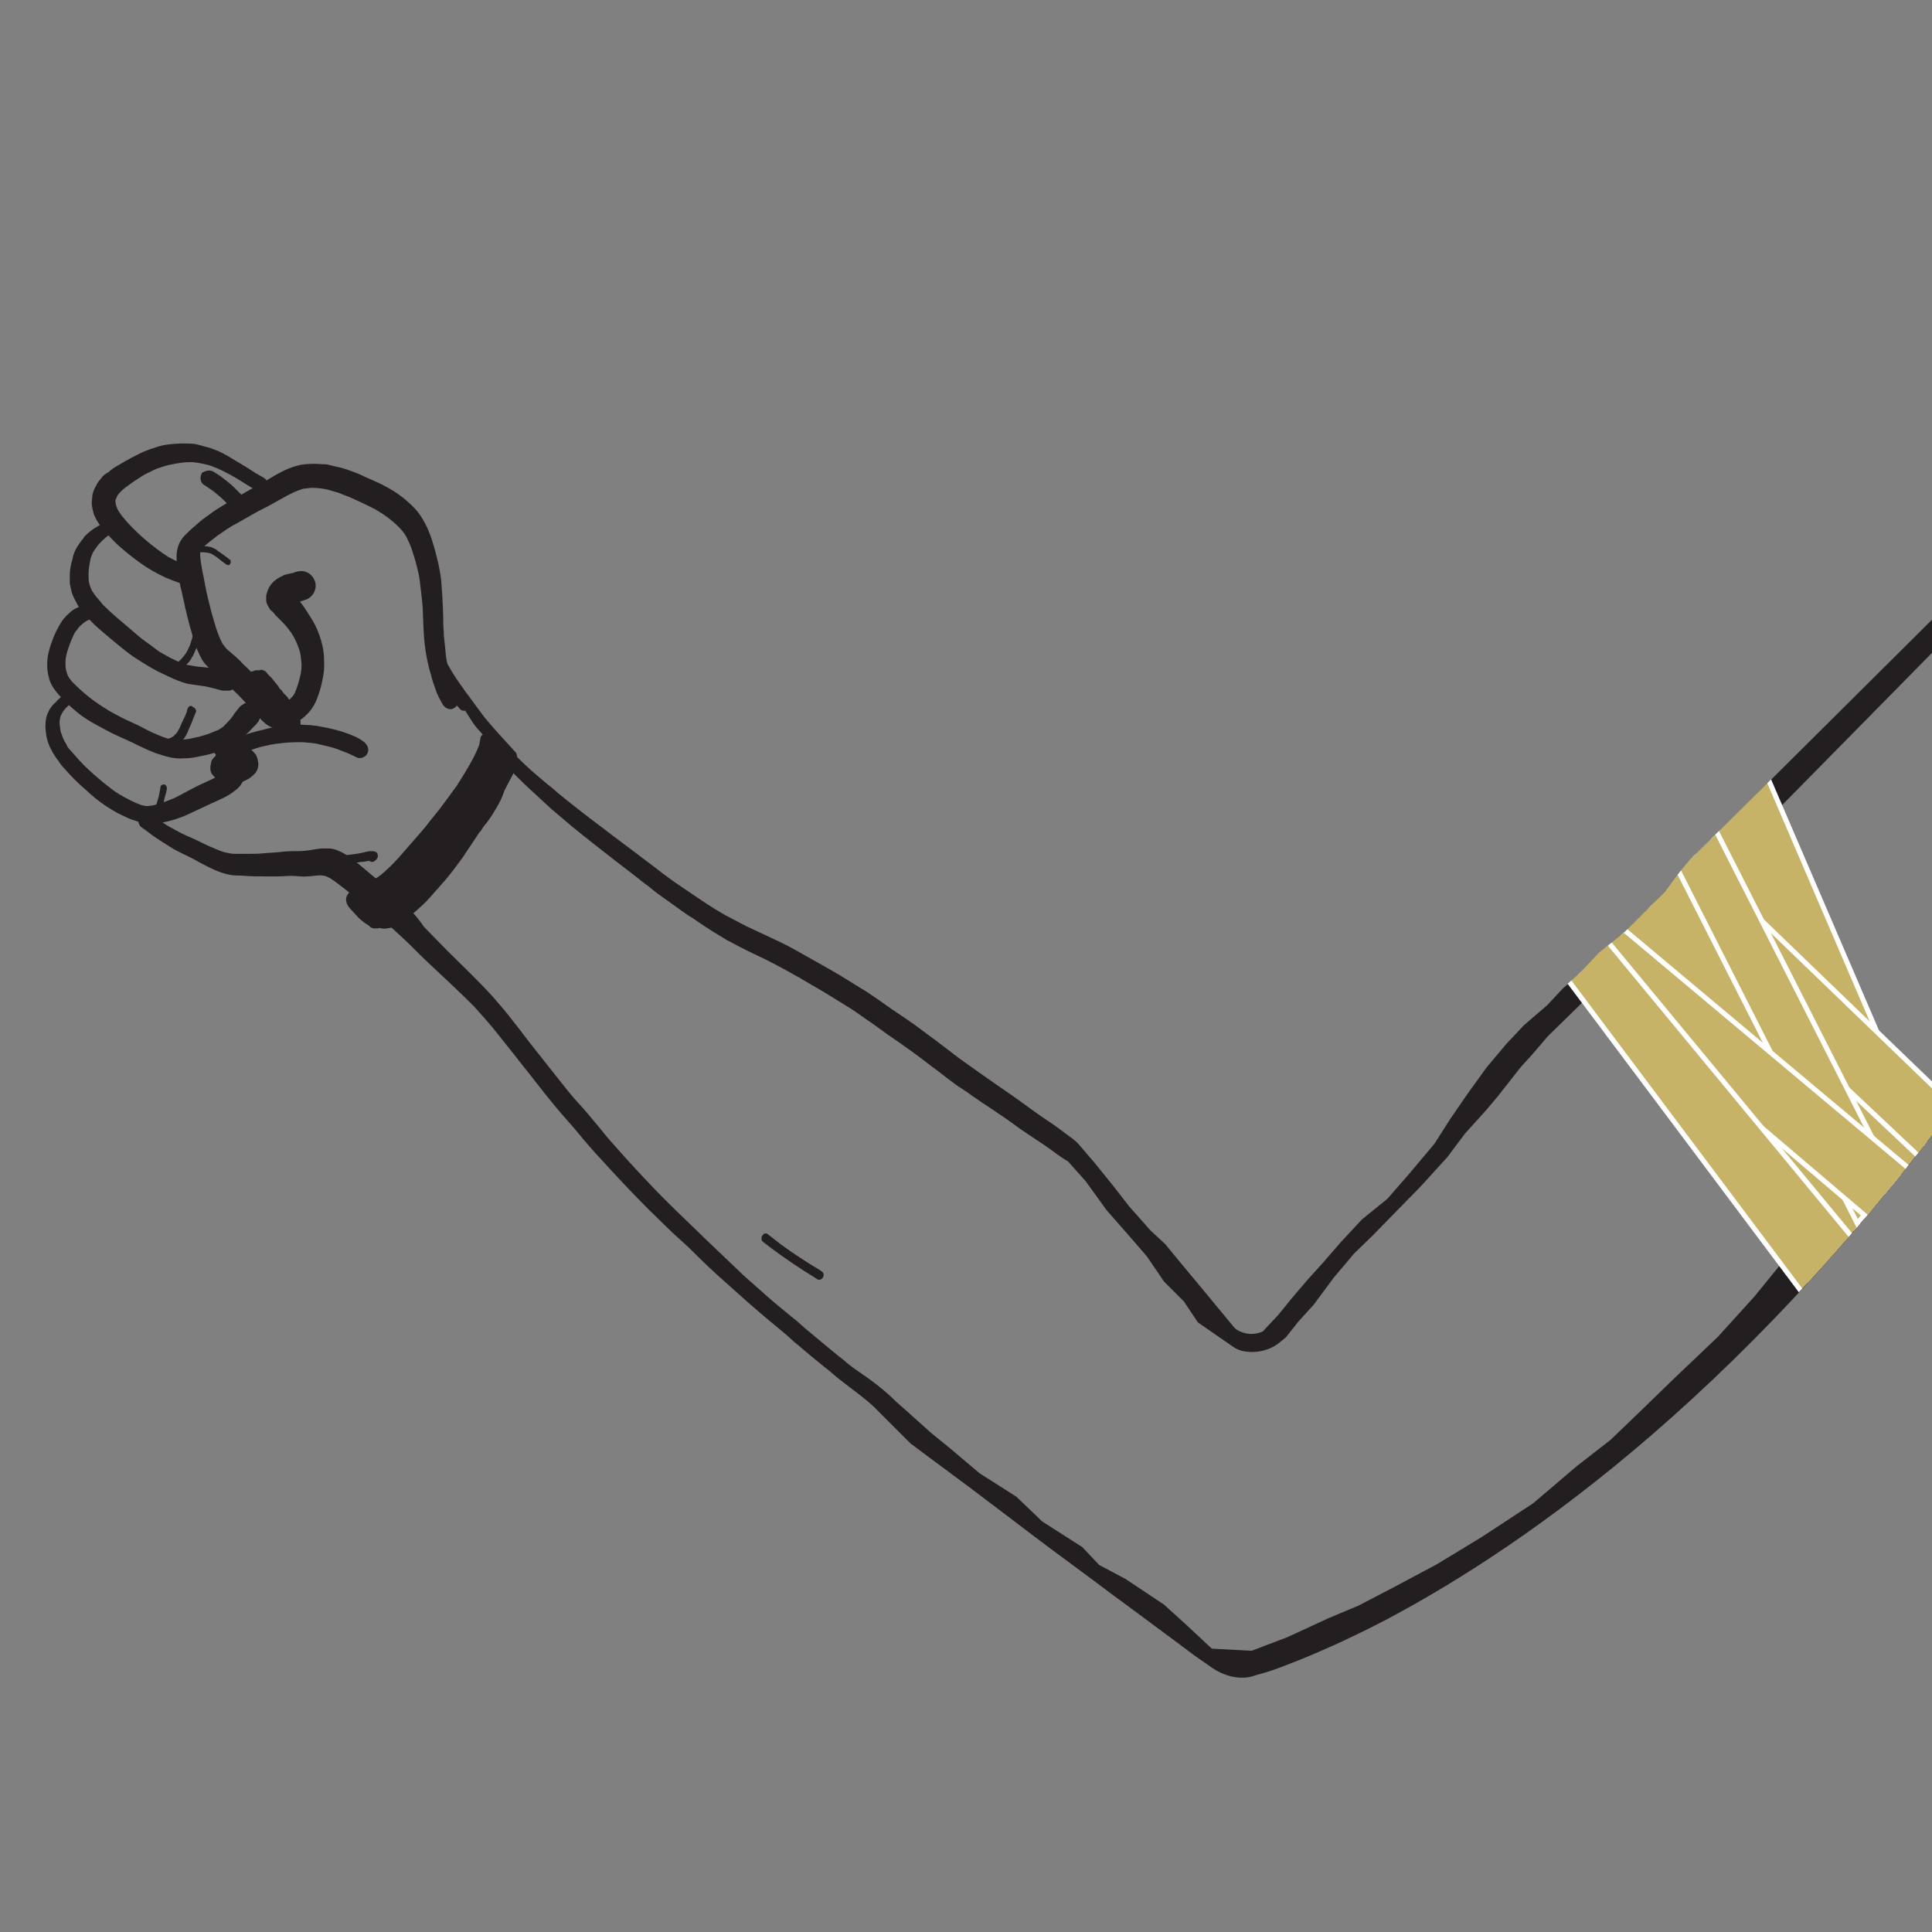 <?xml version="1.0" encoding="utf-8"?>
<!-- Generator: Adobe Illustrator 26.0.3, SVG Export Plug-In . SVG Version: 6.00 Build 0)  -->
<svg version="1.1" id="Layer_1" xmlns="http://www.w3.org/2000/svg" xmlns:xlink="http://www.w3.org/1999/xlink" x="0px" y="0px"
	 viewBox="0 0 360 360" style="enable-background:new 0 0 360 360;" xml:space="preserve">
<rect x="0" y="0" width="360" height="360" fill="#808080" stroke="none"/>
<style type="text/css">
	.st0{clip-path:url(#SVGID_00000088126947522489083740000006130606569912678575_);fill:#002838;}
	.st1{clip-path:url(#SVGID_00000149382186701987196960000016008788770873677449_);}
	.st2{fill:#231F20;}
	.st3{clip-path:url(#SVGID_00000052786200951284583420000003253834617420297614_);}
	.st4{clip-path:url(#SVGID_00000025428493604720512050000010028771762944791989_);}
	.st5{fill:#C7B368;stroke:#FFFFFF;stroke-width:0.932;stroke-miterlimit:10;}
</style>
<g id="Layer_3">
	<g>
		<g>
			<defs>
				<rect id="SVGID_1_" width="360" height="360"/>
			</defs>
			<clipPath id="SVGID_00000056392634690358625460000007235730761524354462_">
				<use xlink:href="#SVGID_1_"  style="overflow:visible;"/>
			</clipPath>
			<path style="clip-path:url(#SVGID_00000056392634690358625460000007235730761524354462_);fill:#002838;" d="M230.8,161.9"/>
		</g>
		<g>
			<defs>
				<rect id="SVGID_00000178915523619184814210000011965847423010984349_" width="360" height="360"/>
			</defs>
			<clipPath id="SVGID_00000078035330859114485150000000835648680175027644_">
				<use xlink:href="#SVGID_00000178915523619184814210000011965847423010984349_"  style="overflow:visible;"/>
			</clipPath>
			<g style="clip-path:url(#SVGID_00000078035330859114485150000000835648680175027644_);">
				<g>
					<g>
						<path class="st2" d="M34.8,99.4L34.8,99.4c-0.2,0.2-0.3,0.3-0.5,0.5c-0.5,0.6-0.9,1.2-1.1,1.9c-0.2,0.6-0.3,1.2-0.3,1.8
							c0,0.6,0,1.2,0.1,1.8c0.1,0.5,0.1,1,0.2,1.5c0.2,1,0.3,2.1,0.6,3.1c0.5,2.2,0.9,4.3,1.5,6.4c0.2,0.8,0.5,1.7,0.7,2.5
							c0.3,0.8,0.5,1.7,0.9,2.5c0.4,0.9,0.8,1.8,1.5,2.5c0.7,0.8,1.6,1.5,2.4,2.3c0.7,0.6,1.4,1.3,2.1,1.9c0.6,0.5,1.1,1,1.7,1.6
							c0.6,0.6,1.2,1.3,1.8,1.9c0.7,0.7,1.3,1.4,1.9,2.1c0.3,0.3,0.5,0.6,0.8,0.8c0.2,0.2,0.4,0.4,0.7,0.6c0.6,0.4,1.2,0.6,1.9,0.6
							c0.6,0,1.1,0,1.7-0.2c0.7-0.2,1.3-0.6,2-1c0.2-0.1,0.4-0.3,0.6-0.4c0.5-0.3,0.9-0.7,1.3-1.1c0.8-0.8,1.4-1.8,1.8-2.9
							c0.4-1,0.7-2,0.9-3s0.4-1.9,0.4-2.9c0-1.1,0-2.2-0.2-3.3c-0.4-2.1-1.2-4.2-2.4-6c-0.5-0.8-1-1.6-1.6-2.4
							c-0.1-0.1-0.2-0.2-0.3-0.4c0.4-0.1,0.8-0.3,1.2-0.4c0.7-0.3,1.2-0.8,1.5-1.5s0.3-1.4,0-2.1s-0.8-1.2-1.5-1.5s-1.4-0.2-2.1,0
							c-0.1,0-0.2,0.1-0.2,0.1c-0.4,0.1-0.8,0.2-1.3,0.3c-0.3,0.1-0.6,0.1-0.8,0.3c-1,0.4-1.8,1-2.4,1.9c-0.2,0.3-0.4,0.7-0.5,1.1
							c-0.1,0.3-0.2,0.5-0.2,0.8s0,0.5,0,0.8c0,0.5,0.4,1.2,0.7,1.6c0.1,0.2,0.2,0.3,0.4,0.4c0.2,0.2,0.4,0.4,0.6,0.7
							c0.4,0.4,0.8,0.8,1.3,1.3c0.8,0.8,1.5,1.7,2.1,2.7c0.5,0.9,0.9,1.9,1.2,2.9c0.2,0.8,0.2,1.6,0.3,2.4c0,1-0.2,2-0.5,3
							c-0.2,0.8-0.5,1.6-0.8,2.3c-0.2,0.4-0.5,0.7-0.8,1c-0.4,0.4-0.9,0.7-1.3,0.9c-0.1,0.1-0.3,0.1-0.5,0.2
							c-0.7-0.8-1.4-1.6-2.1-2.4c-0.8-0.9-1.5-1.8-2.3-2.6c-0.6-0.6-1.2-1.2-1.8-1.8c-0.4-0.4-0.9-0.8-1.3-1.3
							c-0.8-0.8-1.7-1.5-2.6-2.3c-0.2-0.3-0.5-0.6-0.7-0.9c-1-1.8-1.5-3.9-2.1-5.9c-0.4-1.7-0.9-3.4-1.2-5.2
							c-0.3-1.8-0.8-3.6-0.9-5.4c0-0.3,0-0.5,0.1-0.8c0-0.1,0.1-0.2,0.1-0.3c0.1-0.1,0.2-0.2,0.3-0.4c0.8-0.7,1.7-1.4,2.6-2.1
							c1-0.7,2-1.4,3-2c0.2-0.1,0.4-0.2,0.6-0.3c1.2-0.7,2.3-1.3,3.5-2c0.7-0.4,1.5-0.8,2.3-1.2c1-0.5,1.9-1.1,2.9-1.6
							c1.2-0.7,2.4-1.3,3.7-1.7c0.5-0.1,1-0.1,1.6-0.2c1,0,2,0.1,2.9,0.3c0.7,0.2,1.4,0.4,2.1,0.6c0.8,0.3,1.5,0.6,2.3,0.9
							c1.5,0.7,3.1,1.4,4.6,2.2c1.6,0.9,3.1,2,4.4,3.3c0.5,0.5,0.9,1,1.3,1.6c0.5,1,1,2,1.3,3.1c0.3,0.9,0.6,1.9,0.8,2.8
							c0.3,1.1,0.5,2.1,0.6,3.2c0.1,0.9,0.2,1.7,0.3,2.6c0.1,0.9,0.2,1.8,0.2,2.8c0.1,1.8,0.1,3.6,0.3,5.4c0.2,2,0.6,4.1,1.2,6
							c0.2,0.9,0.5,1.8,0.8,2.6c0.3,1,0.8,1.9,1.3,2.8c0.2,0.4,0.5,0.7,0.9,0.9s0.9,0.2,1.2,0c0.4-0.2,0.7-0.5,0.9-0.9
							c0.1-0.4,0.2-0.9,0-1.2c-0.4-0.6-0.7-1.3-1-2c-0.2-0.5-0.4-1.1-0.5-1.7c-0.4-1.7-0.8-3.3-0.9-5c-0.1-0.9-0.2-1.9-0.3-2.8
							c0-0.8-0.1-1.6-0.1-2.3c0-1.8-0.1-3.6-0.2-5.4c-0.1-0.9-0.1-1.7-0.2-2.6c-0.1-1-0.3-2-0.5-3c-0.5-2.1-1-4.1-1.8-6.1
							c-0.4-1-1-2.1-1.6-3s-1.4-1.7-2.2-2.4c-1.5-1.4-3.3-2.5-5.1-3.4c-0.9-0.4-1.9-0.9-2.9-1.3c-0.8-0.4-1.7-0.8-2.6-1.1
							c-1-0.4-2.1-0.7-3.1-0.9c-0.4-0.1-0.8-0.2-1.2-0.3c-0.4-0.1-0.8-0.1-1.2-0.1c-1-0.1-2.1-0.1-3.1,0c-1.1,0.1-2.1,0.4-3.1,0.8
							C52.1,88,50.5,89,48.9,90c-0.6,0.3-1.1,0.6-1.7,0.9c-1.7,0.9-3.3,2-5,2.9c-0.8,0.5-1.7,1-2.4,1.5s-1.5,1.1-2.2,1.6
							C36.2,98.1,35.5,98.7,34.8,99.4L34.8,99.4z M42.8,98.5L42.8,98.5L42.8,98.5C42.9,98.4,42.8,98.5,42.8,98.5L42.8,98.5z"/>
					</g>
					<g>
						<path class="st2" d="M44.2,137.5c0.8-0.3,1.6-0.6,2.4-0.9c0.4-0.1,0.7-0.2,1.1-0.3c0.5-0.1,1.1-0.3,1.6-0.4
							c0.8-0.2,1.5-0.4,2.3-0.5c0.9-0.1,1.7-0.2,2.6-0.3c1-0.1,2-0.1,3,0c0.4,0,0.8,0,1.2,0.1c0.5,0,0.9,0.1,1.4,0.2
							c1.7,0.3,3.4,0.7,5,1.3c1.1,0.4,2.3,0.9,3.2,1.7c0.5,0.5,0.8,1.2,0.5,1.9c-0.3,0.8-1.4,1.2-2.1,0.8c-0.8-0.4-1.6-0.8-2.5-1.1
							c-0.7-0.3-1.5-0.6-2.3-0.8s-1.7-0.4-2.5-0.6c-0.9-0.2-1.8-0.2-2.7-0.3c-1.4,0-2.7,0-4.1,0.2c-1.3,0.1-2.5,0.4-3.8,0.7
							c-1.1,0.3-2.1,0.7-3.1,1c-0.8,0.3-1.6-0.1-1.9-0.9c-0.2-0.5-0.1-1.1,0.3-1.5C43.8,137.7,44,137.5,44.2,137.5L44.2,137.5
							L44.2,137.5z"/>
					</g>
					<g>
						<path class="st2" d="M18.8,89.2L18.8,89.2C18.7,89.2,18.7,89.2,18.8,89.2c-0.4,0.4-0.7,0.9-0.9,1.3c-0.2,0.4-0.4,0.7-0.5,1.1
							c-0.1,0.3-0.2,0.6-0.2,0.9s-0.1,0.7-0.1,1c0,0.4,0,0.7,0.1,1.1c0.1,0.5,0.2,1,0.4,1.5c0.5,1.1,1.2,2.1,2,3
							c0.7,0.8,1.4,1.5,2.1,2.2c1.4,1.3,2.8,2.4,4.3,3.5c1.5,1.1,3.1,2,4.8,2.8c0.7,0.3,1.5,0.6,2.3,0.9c0.5,0.2,1,0.3,1.5,0.5
							c0.9,0.3,2-0.2,2.4-1.1c0.3-0.7,0.1-1.5-0.5-1.9c-0.3-0.3-0.7-0.4-1.1-0.4l0,0c-1.4-0.5-2.7-1.1-4-1.8c-2.8-1.8-5.4-4-7.7-6.5
							c-0.7-0.8-1.3-1.5-1.8-2.4c-0.1-0.3-0.2-0.6-0.3-0.8c0-0.2-0.1-0.5-0.1-0.7c0-0.1,0-0.3,0.1-0.4c0.1-0.2,0.2-0.5,0.3-0.7
							c0.3-0.4,0.6-0.7,0.9-1c0.7-0.6,1.5-1.1,2.3-1.7c0.8-0.5,1.6-1.1,2.5-1.5c0.7-0.3,1.3-0.7,2-0.9c0.7-0.2,1.4-0.5,2.1-0.6
							c1.3-0.3,2.7-0.5,4-0.5c1.1,0.1,2.2,0.3,3.3,0.6c1.8,0.6,3.5,1.5,5.2,2.5c0.5,0.3,1.1,0.7,1.6,1c0.7,0.4,1.4,0.9,2.2,1.3
							c0.3,0.2,0.7,0.1,1,0s0.6-0.4,0.8-0.7c0.1-0.3,0.2-0.7,0-1c-0.1-0.4-0.4-0.6-0.7-0.8c-0.5-0.3-0.9-0.5-1.4-0.8
							c-1.2-0.8-2.5-1.6-3.7-2.3c-1.2-0.7-2.4-1.5-3.7-2c-0.6-0.2-1.2-0.5-1.8-0.6c-0.8-0.2-1.6-0.5-2.4-0.6
							c-1.5-0.1-3.1-0.1-4.6,0.1c-0.9,0.1-1.8,0.3-2.6,0.6c-0.7,0.2-1.5,0.5-2.2,0.8c-1.5,0.7-3,1.5-4.5,2.4c-0.7,0.4-1.4,0.8-2,1.4
							C19.6,88.3,19.1,88.7,18.8,89.2L18.8,89.2z M35.7,86L35.7,86L35.7,86L35.7,86L35.7,86z"/>
					</g>
					<g>
						<path class="st2" d="M18,98.2c0.6-0.4,1.3-0.7,2-0.8c0.6-0.1,1.3-0.1,2-0.1c0.3,0,0.6,0,0.8,0.2c0.2,0.2,0.4,0.5,0.4,0.7
							c0.1,0.6-0.4,1.2-1,1.2c-0.5,0-1,0-1.5,0.1c-0.1,0.1-0.3,0.1-0.4,0.2c-0.4,0.3-0.8,0.6-1.1,0.9c-0.2,0.2-0.4,0.4-0.6,0.6
							c-0.4,0.4-0.7,0.9-1,1.3c-0.1,0.2-0.3,0.4-0.4,0.7c-0.1,0.3-0.2,0.5-0.3,0.8c-0.2,1-0.4,2-0.4,3c0,0.5,0,1.1,0.1,1.6
							s0.3,0.9,0.5,1.4c0.3,0.5,0.7,1.1,1.1,1.5c0.3,0.4,0.7,0.8,1,1.2c1.6,1.6,3.4,3.1,5.2,4.6c0.9,0.8,1.8,1.6,2.8,2.3
							c0.9,0.6,1.7,1.3,2.6,1.9c0.9,0.5,1.7,1,2.6,1.4c0.8,0.4,1.6,0.8,2.5,1c0.6,0.1,1.2,0.2,1.8,0.3c0.7,0.1,1.3,0.1,2,0.2
							s1.4,0.3,2.2,0.4c0.8,0.2,1.6,0.3,2.3,0.7c0.7,0.3,1.1,1.1,1,1.8c-0.1,0.5-0.3,0.9-0.7,1.1c-0.1,0.1-0.3,0.1-0.4,0.2
							c-0.3,0.1-0.6,0.1-0.9,0.1c-0.1,0-0.1,0-0.2,0l0,0c-0.3,0-0.6,0-0.9-0.1c-0.4-0.1-0.8-0.2-1.1-0.3c-0.8-0.2-1.6-0.4-2.4-0.5
							c-0.7-0.1-1.4-0.2-2.1-0.3c-0.8-0.1-1.6-0.4-2.4-0.7c-1.3-0.5-2.6-1.2-3.9-1.8c-1.5-0.8-2.9-1.7-4.3-2.6
							c-1.3-0.9-2.5-1.9-3.7-2.9s-2.4-2-3.6-3.1c-0.7-0.7-1.3-1.3-1.9-2c-0.5-0.6-1-1.2-1.3-1.8c-0.4-0.8-0.9-1.6-1.1-2.5
							c-0.1-0.5-0.2-0.9-0.3-1.4c0-0.2,0-0.4,0-0.5c0-0.2,0-0.4,0-0.7c0-0.1,0-0.2,0-0.3c0-1,0.2-2,0.5-3c0.1-0.6,0.3-1.2,0.6-1.8
							c0.3-0.6,0.7-1.1,1.1-1.7c0.2-0.2,0.4-0.4,0.5-0.7C16.3,99.4,17.1,98.7,18,98.2L18,98.2L18,98.2z"/>
					</g>
					<g>
						<path class="st2" d="M13.4,113.8L13.4,113.8c-0.3,0.3-0.7,0.6-1,0.9c-0.2,0.3-0.5,0.5-0.7,0.8c-0.8,1.2-1.5,2.5-2,4
							c-0.3,0.7-0.5,1.5-0.7,2.3s-0.2,1.6-0.2,2.3c0,0.7,0.1,1.4,0.3,2.1c0.2,1,0.7,1.8,1.3,2.6c1.2,1.5,2.7,2.9,4.2,4.1
							c1.5,1.2,3.2,2.1,4.9,3c0.8,0.4,1.6,0.9,2.4,1.2c0.8,0.4,1.6,0.7,2.4,1.1c1.5,0.7,3,1.5,4.6,2.1c0.9,0.3,1.8,0.6,2.7,0.8
							c0.9,0.2,1.8,0.3,2.7,0.2c0.9,0,1.7-0.1,2.6-0.3c1-0.2,2-0.4,3-0.7c0.9-0.3,1.9-0.5,2.7-1c0.5-0.3,1-0.5,1.5-0.9
							c0.3-0.2,0.6-0.5,0.9-0.7c0.7-0.7,1.5-1.4,2.1-2.1c0.2-0.2,0.5-0.5,0.7-0.7c0.2-0.3,0.5-0.6,0.6-1c0.2-0.5,0.2-1.1,0-1.6
							c-0.1-0.4-0.4-0.7-0.6-0.9c-0.4-0.4-1-0.5-1.6-0.5c-0.4,0-0.7,0.2-1,0.4c-0.4,0.2-0.7,0.6-1,1s-0.6,0.7-0.8,1.1
							c-0.5,0.7-1.1,1.3-1.7,1.9c-0.3,0.3-0.7,0.5-1,0.7c-0.7,0.3-1.3,0.5-2,0.8c-0.7,0.2-1.3,0.4-2,0.6c0.1,0,0.2,0,0.3-0.1
							c-0.6,0.1-1.2,0.3-1.9,0.4c-0.6,0.1-1.2,0.1-1.8,0.2c-0.7,0-1.4-0.1-2.1-0.3c-1-0.3-1.9-0.7-2.8-1.1c-1.1-0.5-2.1-1.1-3.2-1.6
							s-2.2-1-3.3-1.6c-1-0.5-2-1.1-2.9-1.7c-1.9-1.2-3.7-2.7-5.3-4.3c-0.4-0.4-0.7-0.8-1-1.3c-0.2-0.4-0.3-0.8-0.4-1.2
							c-0.1-0.5-0.1-1-0.1-1.4c0-0.8,0.2-1.5,0.4-2.2c0.4-1.3,0.9-2.5,1.5-3.6c-0.1,0.1-0.1,0.2-0.2,0.3c0.1-0.1,0.2-0.3,0.3-0.4
							c0,0,0,0,0,0.1c0.3-0.5,0.6-0.9,1-1.2c0.2-0.2,0.4-0.3,0.6-0.5c0.2-0.1,0.5-0.3,0.7-0.4h0.1h0.1h0.1c0,0,0,0-0.1,0
							c0.3-0.2,0.6-0.4,0.7-0.7c0.2-0.3,0.2-0.7,0-1.1c-0.1-0.4-0.4-0.7-0.8-0.8c-0.3-0.1-0.8-0.2-1.1,0
							C14.8,113,14.1,113.3,13.4,113.8L13.4,113.8z M14.3,117.1L14.3,117.1c0,0.1-0.1,0.2-0.1,0.2C14.2,117.3,14.3,117.2,14.3,117.1
							L14.3,117.1z"/>
					</g>
					<g>
						<path class="st2" d="M10.6,130.6c0.6-0.6,1.2-1.1,1.8-1.6c0.4-0.4,1.2-0.2,1.5,0.2c0.2,0.2,0.2,0.5,0.2,0.8s-0.2,0.5-0.4,0.7
							c-0.3,0.3-0.6,0.6-1,0.8c-0.5,0.5-0.9,0.9-1.2,1.5c-0.1,0.3-0.3,0.5-0.3,0.8c0,0.2-0.1,0.4-0.1,0.7c0,0.6,0.1,1.2,0.2,1.8
							c0.2,0.6,0.4,1.2,0.7,1.8c0.2,0.3,0.4,0.6,0.5,0.9c0.2,0.4,0.5,0.7,0.8,1c0.5,0.6,1,1.1,1.5,1.7c1.1,1.2,2.3,2.3,3.5,3.3
							c0.7,0.6,1.4,1.2,2.1,1.7c0.6,0.5,1.3,1,2,1.4c1.2,0.7,2.5,1.4,3.9,1.9c0.4,0.1,0.8,0.2,1.1,0.2c0.3,0,0.7-0.1,1-0.1
							c0.9-0.2,1.7-0.5,2.6-0.8c0.8-0.3,1.6-0.6,2.3-1c1.1-0.6,2.2-1.2,3.4-1.8c1-0.5,2-0.9,3-1.4c0.4-0.2,0.8-0.5,1.1-0.8
							c0.1-0.1,0.2-0.2,0.3-0.3v-0.1c0-0.1,0-0.3,0-0.4c-0.1-0.3-0.2-0.6-0.3-0.8c-0.2-0.6-0.2-1.1,0-1.7c0.2-0.5,0.7-1,1.3-1.2
							c0.5-0.2,1.1-0.2,1.7,0c0.2,0.1,0.3,0.2,0.5,0.3c0.3,0.3,0.5,0.6,0.7,0.9c0.3,0.5,0.4,1,0.5,1.6c0,0.2,0.1,0.4,0.1,0.5
							c0,0.4,0,0.7,0,1.1c-0.1,0.5-0.2,1-0.4,1.5c-0.2,0.3-0.4,0.7-0.6,0.9c-0.3,0.3-0.5,0.5-0.8,0.7c-1.3,1.1-2.9,1.7-4.4,2.4
							s-3,1.4-4.5,2.1c-1.5,0.7-3.2,1.2-4.8,1.5c-1,0.2-2,0.3-3,0.1c-0.9-0.1-1.7-0.4-2.6-0.7c-0.8-0.3-1.5-0.7-2.2-1
							c-0.8-0.4-1.6-0.9-2.4-1.4c-1.4-0.9-2.7-2-4-3.2c-1.4-1.2-2.7-2.5-3.9-3.9c-0.4-0.4-0.8-0.9-1.1-1.4c-0.2-0.3-0.5-0.6-0.7-1
							c-0.3-0.4-0.5-0.8-0.7-1.2c-0.6-1.1-0.9-2.3-1-3.6c-0.1-0.7,0-1.5,0.1-2.2c0.1-0.4,0.2-0.8,0.4-1.1c0.1-0.3,0.3-0.6,0.5-0.9
							c0.2-0.3,0.4-0.5,0.6-0.7C10.1,131.1,10.4,130.9,10.6,130.6L10.6,130.6L10.6,130.6z"/>
					</g>
					<g>
						<path class="st2" d="M70.3,163.9c-1.5-1.2-2.9-2.5-4.5-3.7c-0.9-0.7-1.8-1.3-2.8-1.7c-0.5-0.2-1.1-0.4-1.6-0.4s-1,0-1.6,0
							c-0.9,0.1-1.8,0.3-2.7,0.4c-0.9,0.1-1.7,0.1-2.6,0.1c-0.9,0-1.9,0.1-2.8,0.2c-0.9,0.1-1.7,0.1-2.6,0.2c-1,0.1-1.9,0.1-2.9,0.1
							c-0.8,0-1.7,0-2.5,0c-0.7,0-1.3-0.2-1.9-0.3c-1-0.3-2-0.8-3-1.2c-0.9-0.4-1.8-0.9-2.7-1.3c-0.9-0.4-1.9-0.8-2.8-1.3
							c-0.9-0.5-1.7-0.9-2.5-1.4c-0.9-0.6-1.8-1.2-2.6-1.9l0,0l0,0c-0.6-0.5-1.5-0.4-2.1,0.2c0,0,0,0,0,0.1
							c-0.5,0.6-0.4,1.6,0.2,2.1c0.9,0.6,1.7,1.3,2.6,1.9c0.9,0.6,1.8,1.2,2.8,1.8c0.9,0.6,1.8,1,2.8,1.5c0.8,0.4,1.7,0.8,2.5,1.3
							c1.9,1,3.7,2,5.8,2.4c0.9,0.2,1.9,0.1,2.9,0.2c1.1,0.1,2.2,0.1,3.4,0.1c0.9,0,1.8,0,2.7,0c0.8,0,1.7-0.1,2.5-0.1
							c1,0,1.9,0.2,2.9,0.1c0.9,0,1.7-0.2,2.6-0.2c0.2,0,0.5,0.1,0.7,0.1c0.4,0.1,0.7,0.3,1.1,0.5c0.8,0.5,1.5,1.1,2.2,1.6
							c0.8,0.6,1.6,1.3,2.4,1.9"/>
						<path class="st2" d="M74.8,167.9c-0.7-0.7-1.4-1.4-2.2-2.1"/>
					</g>
					<g>
						<path class="st2" d="M80.5,119.1c0.3-0.1,0.5,0.1,0.6,0.3c0.1,0.2,0.2,0.5,0.3,0.7c0.1,0.4,0.3,0.7,0.5,1s0.3,0.6,0.5,0.9
							c0.4,0.7,0.8,1.4,1.2,2.1c0.4,0.7,0.8,1.4,1.2,2c0.5,0.7,0.9,1.4,1.4,2c0.3,0.5,0.6,0.9,1,1.4s0.7,1,1.1,1.5
							c0.7,0.9,1.3,1.8,2,2.7c0.9,1.1,1.8,2.1,2.7,3.1c1,1.1,2,2.2,3,3.3c0.2,0.2,0.3,0.4,0.3,0.7s-0.1,0.5-0.3,0.7
							c-0.4,0.4-1.1,0.4-1.5,0c-0.7-0.7-1.3-1.4-2-2c-0.6-0.6-1.2-1.2-1.8-1.8c-0.6-0.7-1.2-1.3-1.8-2c-0.6-0.7-1.1-1.5-1.6-2.3
							c-0.9-1.4-1.8-2.8-2.6-4.2c-0.2-0.4-0.4-0.7-0.6-1.1c-0.2-0.4-0.4-0.7-0.6-1.1c-0.4-0.7-0.7-1.4-1-2.2c-0.3-0.7-0.6-1.4-1-2.2
							c-0.3-0.7-0.7-1.4-0.9-2.1v-0.1c-0.1-0.3-0.3-0.7-0.4-1c-0.1-0.2,0-0.3,0.1-0.4C80.3,119.2,80.4,119.1,80.5,119.1L80.5,119.1
							L80.5,119.1z"/>
					</g>
					<g>
						<path class="st2" d="M95.7,141.4c0.1-0.1,0.2-0.1,0.3,0c0.5,0.6,1,1.1,1.5,1.7c0.1,0.1,0.1,0.2,0,0.3s-0.2,0.1-0.3,0
							c-0.5-0.5-1-1.1-1.5-1.7C95.6,141.6,95.6,141.5,95.7,141.4C95.6,141.4,95.7,141.4,95.7,141.4L95.7,141.4L95.7,141.4z"/>
					</g>
					<g>
						<path class="st2" d="M81.3,123.6c0.5-0.3,1.1-0.1,1.4,0.4c0.3,0.6,0.6,1.1,0.9,1.6c0.1,0.1,0.1,0.2,0.2,0.3
							c0.1,0,0.1,0.1,0.1,0.1c1.1,1.4,2.2,2.9,3.3,4.3c0,0.1,0.1,0.1,0.1,0.2c0.1,0.1,0.2,0.2,0.2,0.4c0,0.1,0.1,0.1,0.1,0.2l0,0
							l0,0c0,0.1,0,0.2,0,0.3c0,0.4-0.2,0.7-0.6,0.9l0,0c-0.4,0.2-1,0.2-1.3-0.2c-0.5-0.5-0.8-1-1.2-1.5c-0.5-0.6-0.9-1.2-1.4-1.8
							c-0.9-1.2-1.7-2.5-2.4-3.9c-0.2-0.4-0.1-0.9,0.1-1.2C81.1,123.7,81.2,123.7,81.3,123.6L81.3,123.6L81.3,123.6z"/>
					</g>
					<g>
						<path class="st2" d="M47.6,124.9c0.2,0,0.3,0,0.5,0h0.1c0.1,0,0.3,0,0.4-0.1c0.3,0,0.5,0.1,0.7,0.2s0.4,0.3,0.5,0.5
							c0.2,0.2,0.3,0.4,0.5,0.5c0.4,0.4,0.7,0.8,1,1.2c0.3,0.3,0.6,0.7,0.8,1.1l0,0c0.3,0.2,0.5,0.5,0.7,0.8
							c0.1,0.1,0.2,0.3,0.4,0.4c0.3,0.3,0.6,0.7,0.8,1.1c0.1,0.1,0.2,0.3,0.3,0.4c0,0.1,0.1,0.1,0.1,0.2c0.2,0.2,0.2,0.5,0.2,0.8
							s-0.2,0.7-0.4,0.9s-0.4,0.3-0.6,0.3c-0.2,0.1-0.4,0.1-0.6,0c-0.2,0-0.4-0.1-0.6-0.3c-0.1,0.1-0.2,0.1-0.2,0.2
							c-0.3,0.2-0.7,0.2-1,0.1c-0.4-0.1-0.6-0.3-0.8-0.7c-0.6-0.9-1.2-1.8-1.7-2.7c-0.2-0.4-0.5-0.8-0.7-1.3c-0.2,0.1-0.5,0.1-0.7,0
							c-0.3-0.1-0.6-0.3-0.7-0.5c-0.2-0.4-0.4-0.9-0.4-1.4c0-0.3,0.1-0.6,0.3-0.8c0.1-0.1,0.1-0.1,0.2-0.2v-0.1
							c0-0.2,0.1-0.3,0.2-0.4C47.3,125.1,47.4,124.9,47.6,124.9L47.6,124.9L47.6,124.9z"/>
					</g>
					<g>
						<path class="st2" d="M40.4,140.7c0.2-0.1,0.4-0.2,0.6-0.3c0.3-0.1,0.6-0.3,1-0.4c0.3-0.1,0.7-0.1,1-0.2c0.2,0,0.3,0,0.5,0
							c0.1-0.1,0.2-0.2,0.4-0.3c0.3-0.2,0.6-0.2,0.9-0.2c0.5,0,1,0.2,1.3,0.6c0.3,0.4,0.5,0.8,0.5,1.3c0.1,0.2,0.2,0.6,0.2,0.8
							c0,0.5-0.1,1-0.4,1.4c-0.4,0.6-1,1.1-1.7,1.4c-0.9,0.4-1.8,0.7-2.8,0.7c-0.6,0-1-0.2-1.5-0.4c-0.2-0.1-0.4-0.3-0.6-0.5
							c-0.1-0.2-0.3-0.3-0.4-0.5c-0.1-0.3-0.2-0.5-0.2-0.9c0-0.3,0-0.6,0.1-0.8c0-0.3,0.1-0.6,0.2-0.8c0.1-0.1,0.2-0.2,0.2-0.3
							C40,141,40.2,140.8,40.4,140.7L40.4,140.7L40.4,140.7z"/>
					</g>
					<g>
						<path class="st2" d="M40.2,138.4c0.3-0.3,0.8-0.4,1.2-0.5c0.3,0,0.7,0,1,0.2l0,0c0.2,0,0.4,0.1,0.6,0.1c0.8,0.1,1.5,0.5,2,1
							c0.4-0.1,0.9-0.1,1.3,0.2c0.4,0.2,0.8,0.5,1.1,0.9c0.2,0.2,0.3,0.3,0.4,0.6c0.2,0.4,0.2,0.6,0.3,1.1c0.1,0.4,0,0.9-0.1,1.3
							c-0.1,0.1-0.1,0.3-0.2,0.4c-0.1,0.2-0.2,0.4-0.4,0.5c-0.1,0.2-0.3,0.3-0.4,0.4c-0.5,0.5-1.2,0.8-1.9,1.1
							c-0.4,0.1-0.7,0.3-1.1,0.4c-0.4,0.1-0.8,0.1-1.1,0s-0.5-0.2-0.7-0.3s-0.3-0.2-0.5-0.4s-0.4-0.6-0.5-0.9c-0.1-0.5,0-1,0.2-1.4
							c-0.2,0-0.4,0-0.6-0.2c-0.2-0.1-0.4-0.3-0.5-0.5c-0.1-0.3-0.2-0.4-0.2-0.7s0-0.6,0.1-0.9c0-0.1,0-0.1,0-0.2
							c-0.2-0.2-0.3-0.4-0.4-0.7C39.6,139.5,39.8,138.9,40.2,138.4C40.1,138.5,40.2,138.5,40.2,138.4L40.2,138.4L40.2,138.4z"/>
					</g>
					<g>
						<path class="st2" d="M46.6,126.6L46.6,126.6c-0.1,0.1-0.3,0.2-0.4,0.3c0,0.1-0.1,0.1-0.1,0.2c-0.1,0.2-0.1,0.3-0.2,0.5
							c0,0.1,0,0.1,0,0.2c0,0.8,0.7,1.2,1.3,1.6c0.1,0.1,0.3,0.1,0.4,0.1c0.6,0.5,1.1,1.1,1.7,1.6c0.4,0.4,0.8,0.8,1.2,1.2
							c0.2,0.2,0.4,0.4,0.7,0.6c-0.1,0.1-0.2,0.2-0.3,0.2c-0.3,0.3-0.4,0.6-0.4,1c0,0.2,0,0.3,0,0.5c0.1,0.3,0.2,0.6,0.4,0.9
							c0.1,0.2,0.3,0.4,0.5,0.6c0.1,0.1,0.3,0.3,0.5,0.4c0.2,0.1,0.3,0.2,0.5,0.3c0.3,0.2,0.6,0.3,1,0.4c0.6,0.1,1.1,0.1,1.6-0.3
							c0.3-0.2,0.5-0.4,0.7-0.7c0.1-0.1,0.2-0.3,0.2-0.5c0.1-0.2,0.1-0.4,0.1-0.7c0-0.1,0-0.2,0-0.3c0-0.3,0-0.7-0.2-1
							c-0.2-0.4-0.3-0.8-0.6-1.2c-0.2-0.3-0.5-0.7-0.7-1c-0.3-0.3-0.5-0.6-0.8-0.8c-0.2-0.2-0.3-0.4-0.5-0.6
							c0.1,0.1,0.1,0.2,0.2,0.2c-0.2-0.3-0.4-0.6-0.7-0.9l0,0c0,0,0,0-0.1-0.1c0-0.1-0.1-0.1-0.1-0.2l0.1,0.1
							c-0.3-0.4-0.6-0.8-1-1.2c-0.2-0.2-0.5-0.4-0.8-0.6c-0.6-0.5-1.3-1-2.1-1.3c-0.3-0.2-0.5-0.3-0.9-0.3s-0.8,0.2-1.1,0.4
							C46.7,126.5,46.7,126.5,46.6,126.6L46.6,126.6z M52.6,129.4L52.6,129.4C52.6,129.4,52.6,129.3,52.6,129.4
							C52.6,129.3,52.6,129.4,52.6,129.4L52.6,129.4L52.6,129.4z"/>
					</g>
					<g>
						<path class="st2" d="M60.4,159.1c0.3-0.1,0.6,0.1,0.7,0.4l0,0c0.4,0,0.8,0,1.2,0s0.8,0,1.2-0.1c0.7,0,1.4-0.1,2.2-0.2
							c0.7-0.1,1.5-0.2,2.2-0.4c0.4-0.1,0.8-0.2,1.2-0.2c0.1,0,0.2,0,0.3,0c0.3,0,0.7,0.1,0.9,0.4c0.1,0.3,0.2,0.6,0,0.9
							c-0.1,0.1-0.1,0.2-0.2,0.3s-0.2,0.2-0.4,0.3c-0.3,0.2-0.7,0.1-0.9-0.1l0,0c-0.5,0.1-1,0.2-1.5,0.2c-0.4,0.1-0.9,0.1-1.3,0.2
							c-0.4,0-0.7,0.1-1.1,0.1s-0.8,0.1-1.3,0.1c-0.3,0-0.7,0-1,0c-0.4,0-0.8,0-1.1,0c-0.4,0-0.7,0-1.1-0.1
							c-0.2-0.1-0.5-0.1-0.6-0.3c-0.1-0.1-0.2-0.2-0.3-0.3s-0.1-0.3-0.1-0.5c0-0.1,0.1-0.2,0.1-0.3
							C59.8,159.2,60.2,159.2,60.4,159.1L60.4,159.1L60.4,159.1z"/>
					</g>
					<g>
						<path class="st2" d="M39.8,87.9c0.6,0.4,1.3,0.8,1.9,1.3c0.6,0.5,1.3,1,1.8,1.5s1,1,1.5,1.5c0.5,0.6,1,1.3,1.4,2
							s0.1,1.6-0.6,1.9c-0.3,0.2-0.7,0.2-1.1,0.1c-0.4-0.1-0.7-0.4-0.9-0.7c-0.1-0.1-0.2-0.3-0.3-0.4c-0.5-0.6-1-1.1-1.6-1.7
							s-1.2-1.1-1.8-1.6s-1.3-0.9-2-1.4c-0.4-0.2-0.6-0.5-0.7-1c-0.1-0.4,0-0.8,0.2-1.2c0-0.1,0.1-0.2,0.2-0.2
							C38.4,87.7,39.2,87.5,39.8,87.9L39.8,87.9L39.8,87.9z"/>
					</g>
					<g>
						<path class="st2" d="M37.6,114.5c0.4,0.1,0.6,0.5,0.5,0.9c-0.2,1-0.5,2-0.8,3.1c-0.1,0.3-0.1,0.6-0.2,0.8
							c-0.1,0.3-0.2,0.6-0.3,0.9c-0.1,0.4-0.3,0.7-0.4,1c-0.1,0.3-0.3,0.6-0.4,0.9c-0.2,0.3-0.4,0.7-0.6,1c-0.4,0.6-1,1-1.5,1.5
							c-0.3,0.3-0.7,0.3-1,0s-0.3-0.8,0-1c0.5-0.4,1-0.9,1.4-1.4c0.5-0.6,0.8-1.3,1.1-2c0.2-0.6,0.4-1.2,0.5-1.7
							c0.1-0.4,0.2-0.8,0.3-1.2c0.2-0.7,0.4-1.4,0.5-2.1c0-0.1,0.1-0.2,0.1-0.3C37.1,114.5,37.4,114.4,37.6,114.5L37.6,114.5
							L37.6,114.5z"/>
					</g>
					<g>
						<path class="st2" d="M35.3,131.6L35.3,131.6c-0.1,0-0.1,0.1-0.2,0.2c-0.1,0.1-0.1,0.2-0.2,0.4c0,0.1-0.1,0.2-0.1,0.4
							c0-0.1,0.1-0.1,0.1-0.2c-0.2,0.5-0.4,1.1-0.7,1.6c-0.2,0.4-0.3,0.7-0.5,1.1c-0.2,0.5-0.5,1.1-0.8,1.5
							c-0.2,0.2-0.4,0.4-0.6,0.6c-0.3,0.2-0.7,0.4-1.1,0.5l0,0l0,0l0,0c-0.2,0.1-0.4,0.2-0.5,0.4s-0.1,0.4-0.1,0.7
							c0.1,0.2,0.2,0.4,0.4,0.5c0.2,0.1,0.5,0.2,0.7,0.1c0.6-0.2,1.1-0.4,1.6-0.8c0.5-0.4,0.9-0.8,1.2-1.3c0.4-0.6,0.6-1.3,0.9-1.9
							c0.4-0.9,0.7-1.8,1.1-2.7c0.1-0.2,0-0.5-0.1-0.6c-0.1-0.2-0.3-0.3-0.5-0.4C35.7,131.5,35.5,131.5,35.3,131.6L35.3,131.6z
							 M31.2,137.7L31.2,137.7L31.2,137.7L31.2,137.7L31.2,137.7L31.2,137.7z"/>
					</g>
					<g>
						<path class="st2" d="M30.7,146.2L30.7,146.2c-0.2-0.1-0.5,0-0.7,0.2c-0.1,0.1-0.1,0.2-0.1,0.3c-0.1,0.4-0.1,0.7-0.2,1.1
							c-0.1,0.6-0.3,1.3-0.5,1.9c-0.1,0.3-0.3,0.5-0.5,0.8c-0.1,0.1-0.2,0.2-0.3,0.3c-0.1,0-0.1,0.1-0.2,0.1c0,0,0,0-0.1,0l0,0
							c-0.2,0-0.4-0.1-0.5-0.2c-0.1-0.1-0.3,0-0.5,0.1c-0.1,0.1-0.3,0.2-0.3,0.4s0,0.3,0.1,0.5s0.2,0.2,0.4,0.3
							c0.3,0.1,0.7,0.3,1,0.2c0.2,0,0.4-0.1,0.6-0.2c0.2-0.1,0.4-0.2,0.5-0.4c0.6-0.6,0.9-1.3,1.1-2.1c0.1-0.5,0.2-1,0.4-1.6
							c0.1-0.3,0.1-0.6,0.2-0.9c0-0.2,0-0.3-0.1-0.5C31,146.4,30.8,146.2,30.7,146.2L30.7,146.2z M28.3,150.8L28.3,150.8L28.3,150.8
							L28.3,150.8L28.3,150.8z"/>
					</g>
					<g>
						<path class="st2" d="M36.3,101.7L36.3,101.7c-0.1,0-0.2,0.1-0.3,0.2l-0.1,0.1c-0.1,0.1-0.1,0.3-0.1,0.4c0,0.2,0.1,0.3,0.3,0.4
							c0.1,0.1,0.3,0.1,0.4,0.1c0.1,0,0.1,0,0.2,0h-0.1c0.2,0,0.3,0,0.5,0c0.5,0,1.1,0,1.6,0.1c0.2,0,0.3,0.1,0.5,0.1
							c0.4,0.2,0.9,0.5,1.3,0.8c0.2,0.2,0.4,0.3,0.6,0.5c0.4,0.3,0.7,0.5,1.1,0.8c0.1,0.1,0.3,0.1,0.4,0.1c0.1,0,0.3-0.1,0.3-0.3
							c0.1-0.1,0.1-0.3,0.1-0.4c0-0.2-0.1-0.3-0.3-0.4c-0.6-0.5-1.2-0.9-1.9-1.4c-0.2-0.1-0.3-0.2-0.5-0.4c-0.2-0.1-0.4-0.2-0.6-0.3
							c-0.2-0.1-0.4-0.2-0.6-0.2c-0.2,0-0.3-0.1-0.5-0.1c-0.4,0-0.7-0.1-1.1-0.1c-0.3,0-0.7,0-1,0.1c0,0,0,0,0.1,0
							C36.6,101.6,36.4,101.6,36.3,101.7L36.3,101.7z M37.1,102.7L37.1,102.7L37.1,102.7C37.2,102.7,37.1,102.7,37.1,102.7
							L37.1,102.7z M36.6,101.6L36.6,101.6L36.6,101.6L36.6,101.6L36.6,101.6z"/>
					</g>
					<g>
						<path class="st2" d="M91.1,136.6L91.1,136.6c-0.5-0.1-1,0.1-1.3,0.4c-0.2,0.2-0.3,0.4-0.3,0.7c-0.1,0.4-0.1,0.7-0.2,1.1
							c-0.5,1.3-1.1,2.5-1.8,3.7c-0.7,1.2-1.4,2.4-2.2,3.6c-0.1,0.2-0.2,0.4-0.4,0.6c-0.5,0.7-1.1,1.5-1.6,2.2s-1,1.3-1.5,2
							c-0.6,0.7-1.1,1.4-1.7,2.1c-0.5,0.7-1.1,1.4-1.7,2.1c-1.1,1.3-2.3,2.6-3.4,3.9c-1,1.2-2.1,2.3-3.3,3.4
							c-0.5,0.4-0.9,0.8-1.4,1.1c-0.4,0.2-0.7,0.5-1.1,0.7c-0.1,0-0.1,0.1-0.2,0.1c-0.6,0-1.3,0.2-1.6,0.7c-0.2,0.2-0.3,0.5-0.4,0.8
							c-0.2-0.1-0.5-0.1-0.7-0.1s-0.3,0.1-0.5,0.1c-0.5,0.2-0.8,0.5-1.1,1c-0.4,0.7-0.2,1.6,0.3,2.2c0.2,0.3,0.4,0.5,0.7,0.8
							c0.4,0.4,0.8,0.9,1.2,1.3c0.3,0.3,0.7,0.6,1.1,0.9c0.3,0.2,0.7,0.4,1,0.7c0,0,0,0-0.1,0c0.1,0,0.1,0.1,0.2,0.1
							c0.3,0.2,0.6,0.2,1,0.2c0.2,0,0.4,0,0.6-0.1c0.1,0,0.3,0.1,0.4,0.1c0.6,0.1,1,0,1.6-0.1s1.1-0.4,1.6-0.7
							c0.3-0.1,0.5-0.3,0.8-0.5c0.7-0.5,1.3-1,1.9-1.5c0.8-0.7,1.6-1.4,2.3-2.1c0.6-0.6,1.2-1.3,1.8-2c0.6-0.6,1.1-1.3,1.7-1.9
							c1.2-1.4,2.3-2.9,3.4-4.4c1.1-1.6,2.1-3.2,3.2-4.8c0,0,0,0,0,0.1c0.3-0.4,0.5-0.8,0.8-1.2c0.2-0.2,0.3-0.4,0.5-0.6
							c0.6-0.8,1.2-1.7,1.7-2.6c0.7-1.1,1.2-2.2,1.6-3.4c0.4-0.8,0.9-1.7,1.3-2.5c0.3-0.5,0.5-1,0.7-1.5c0.1-0.4,0.3-0.7,0.4-1.1
							c0.1-0.7,0.1-1.4-0.5-1.9c-0.4-0.3-0.8-0.4-1.3-0.3c0-0.3-0.1-0.6-0.3-0.8c-0.1-0.1-0.2-0.2-0.3-0.3c-0.3-0.3-0.8-0.4-1.2-0.4
							c-0.2,0-0.5,0.1-0.7,0.2v-0.1C92.4,137.4,91.9,136.7,91.1,136.6L91.1,136.6z M92.4,150.5L92.4,150.5c0.1-0.1,0.2-0.3,0.3-0.4
							c-0.1,0.1-0.1,0.2-0.2,0.2C92.5,150.4,92.4,150.5,92.4,150.5L92.4,150.5z"/>
					</g>
					<g>
						<path class="st2" d="M143.1,230c0.8,0.6,1.5,1.2,2.3,1.8c0.7,0.5,1.4,1,2.1,1.5c1.5,1,3,2,4.5,2.9c0.4,0.2,0.7,0.4,1.1,0.7
							c0.4,0.2,0.5,0.8,0.2,1.2s-0.8,0.5-1.1,0.2c-3.1-1.9-6.1-3.9-9-6.1c-0.3-0.3-0.7-0.5-1-0.8c-0.2-0.1-0.3-0.3-0.3-0.5
							s0-0.4,0.1-0.6c0,0,0-0.1,0.1-0.1C142.3,229.8,142.8,229.7,143.1,230L143.1,230L143.1,230z"/>
					</g>
				</g>
				<path class="st2" d="M71,171.1c1.5,1.3,3,2.7,4.4,4c1.5,1.4,2.8,2.8,4.3,4.2c2.9,2.7,5.8,5.4,8.6,8.2c1.2,1.3,2.4,2.7,3.6,4.1
					c1.3,1.6,2.6,3.3,3.9,4.9c1.2,1.6,2.5,3.1,3.7,4.7c1.3,1.7,2.6,3.3,4,5s2.9,3.3,4.3,5c1.3,1.6,2.7,3.2,4.1,4.7
					c2.9,3.2,5.9,6.4,9,9.5c2.1,2,4.1,4.1,6.3,6c0.9,0.8,1.7,1.6,2.5,2.4c1.6,1.6,3.3,3.2,5,4.7c1.6,1.4,3.1,2.8,4.7,4.2
					c1.6,1.4,3.1,2.7,4.7,4c0.8,0.7,1.6,1.3,2.4,2c0.8,0.7,1.5,1.4,2.3,2c1.6,1.4,3.2,2.7,4.8,4c0.8,0.6,1.6,1.3,2.3,1.9
					c0.8,0.6,1.5,1.2,2.3,1.8c1.6,1.2,3.2,2.4,4.6,3.7c0.7,0.7,1.4,1.4,2.1,2.1c0.6,0.6,1.2,1.2,1.8,1.8c0,0,0,0,0.1,0.1l0,0
					l2.9,2.9l4.3,3.2l3.1,2.3l3.5,2.6l3.7,2.8l3.7,2.8l4.6,3.5l3.6,2.7l4.6,3.4l3.5,2.6l3.2,2.4l3.4,2.5l2.7,2l3.5,2.6l3.1,2.3
					l2.4,1.8l2.3,1.6l1,0.7c1.8,1.2,3.8,1.9,5.9,1.8c0.5,0,1-0.1,1.4-0.2c1.5-0.5,2.7-0.7,5.1-1.6c1.3-0.5,2.6-1,4.1-1.6
					c1.7-0.7,3.6-1.5,5.6-2.4c1.4-0.6,2.8-1.3,4.3-2c1.9-0.9,3.9-1.9,6-3c26.8-14.2,68.8-43.8,111.8-103.8l-5-87.6l-50.2,49.9
					l-1.9,2.3l-2.8,3.8l-3.8,3.7l-3.7,3.7l-4.7,3.8l-3.5,3.7l-3.4,3l-2.8,3L284,191l-3.3,3.5l-3.7,4.4l-3.6,5l-3.1,4.5l-3,4.7
					l-4.7,5.6l-4.1,4.7l-4.7,3.8l-4,4.3l-3.2,3.7l-2.9,3.2l-2.9,3.4l-2.6,3.2l-2.9,3.1l0,0c-1.6,0.7-3.3,0.6-4.8-0.3
					c-0.1-0.1-0.3-0.2-0.4-0.3l-2.4-2.9l-3.8-4.6l-3.5-4.2l-3.3-4l-2.7-2.5l-3.9-4.4l-3.2-4.1l-3.4-4.2l-3-3.5
					c-0.5-0.5-1.1-1-1.7-1.4c-0.5-0.4-1.1-0.8-1.6-1.2c-1.2-0.9-2.4-1.7-3.6-2.5c-2.3-1.6-4.5-3.3-6.9-4.9c-1.4-1-2.9-2-4.3-3
					c-1.4-1-2.8-2-4.2-3c-2.7-2.1-5.4-4.1-8.1-6.1c-1.4-1-2.9-2-4.4-3c-1.4-1-2.8-2-4.3-3c-1.4-0.9-2.8-1.7-4.2-2.6
					c-1.6-1-3.2-1.9-4.8-2.8c-1.6-0.9-3.2-1.8-4.8-2.7c-1.4-0.8-2.9-1.5-4.4-2.2s-3-1.4-4.5-2.1c-1.3-0.7-2.7-1.4-4-2.1
					c-2.3-1.3-4.5-2.8-6.7-4.3c-1.3-0.9-2.7-1.8-3.9-2.7c-1.4-1-2.7-2.1-4.1-3.1c-2.7-2.1-5.5-4.1-8.2-6.2c-2.8-2.1-5.5-4.2-8.2-6.4
					c-0.6-0.5-1.2-1.1-1.9-1.6c-0.6-0.5-1.3-1.1-1.9-1.6c-1.3-1.1-2.6-2.3-3.8-3.5c-0.6-0.6-1.3-1.2-1.9-1.8s-1.2-1.1-1.8-1.7
					L71,171.1z M74.8,167.9l18.1-26.6c1.1,1.1,2.2,2.2,3.3,3.3c0.9,0.9,1.8,1.8,2.7,2.6c1.3,1.2,2.6,2.4,3.9,3.6
					c1.3,1.1,2.6,2.2,3.9,3.3c2.7,2.2,5.4,4.3,8.1,6.4c1.3,1,2.6,2,3.9,3c0.7,0.6,1.4,1.1,2.2,1.7c0.6,0.5,1.2,1,1.9,1.5
					c1.4,1,2.8,2,4.2,3c0.7,0.5,1.4,1,2.1,1.4c0.6,0.4,1.3,0.9,1.9,1.3c1.5,1,3,1.9,4.5,2.8c1.7,0.9,3.4,1.8,5.1,2.6
					c2.8,1.3,5.6,2.8,8.2,4.3h0.1c0.1,0.1,0.2,0.1,0.3,0.2c-0.1,0-0.1-0.1-0.2-0.1c0.1,0.1,0.2,0.1,0.3,0.2c0,0-0.1,0-0.1-0.1
					c0.1,0.1,0.2,0.1,0.3,0.2l0,0c1.4,0.8,2.7,1.6,4.1,2.4c1.3,0.8,2.6,1.6,3.9,2.4c1.5,0.9,2.9,1.9,4.3,2.9
					c1.2,0.8,2.4,1.7,3.5,2.5c2.8,1.9,5.6,3.9,8.3,6c1.4,1,2.7,2.1,4.1,3.1c0.6,0.5,1.3,0.9,1.9,1.3c0.8,0.5,1.5,1.1,2.3,1.6
					c1.4,1,2.9,1.9,4.3,2.9c1.4,0.9,2.7,1.9,4.1,2.9c1.4,0.9,2.8,1.9,4.2,2.8c1.5,1,2.9,2.2,4.5,3.1l3.3,3.7l3.9,5.4l3.6,4.1
					l3.9,4.5l3.2,4.7l3.7,3.7l2.6,3.9l6.5,4.5c0.7,0.5,1.4,0.8,2.2,0.9l0,0c2.3,0.4,4.8-0.2,6.6-1.7l1.1-0.9l2.3-2.9l2.9-3.2l3.7-5
					l3.8-4.5l3.6-3.5l3.9-4l4.9-5l5-5.5l3.3-4.4l3.8-4.2l2.2-2.6l4.4-5.6l2.1-2.3l2.9-3.4l4.1-4l5.9-5.8l7.1-6.3l3.7-3.7l2.5-2.6
					l51.5-52.3l1.9,77.8l-5.1,7.4l-6.6,8.4l-5.6,6.6l-6.4,7.5l-8.8,8.5l-5.7,7l-6.8,7.5l-8.3,7.9l-6.7,6.5l-5,4.8l-6.3,4.9l-8.1,6.9
					l-9.6,6.3l-8.4,5.1l-7.5,4l-7.1,3.7l-5.5,2.3l-7.8,3.6l-6.6,2.5l-7.4-0.4l-4.6-4.3l-4.3-3.9l-7.2-4.8l-4.9-2.6l-3.1-3.3
					l-7.5-4.8l-4.8-4.6l-6.9-4.4l-5.2-4.4l-3.8-3.1l-4.8-4.3c-0.6-0.5-1.1-1-1.7-1.5c-0.9-0.9-1.9-1.8-2.9-2.6
					c-1.1-0.9-2.3-1.8-3.5-2.6c-0.6-0.4-1.1-0.8-1.7-1.2c-0.5-0.4-1.1-0.8-1.6-1.3c-1.7-1.3-3.3-2.7-4.9-4c-0.8-0.7-1.6-1.3-2.4-2
					c-0.7-0.6-1.4-1.3-2.2-1.9c-1.6-1.3-3.2-2.6-4.8-4c-1.5-1.3-3-2.7-4.5-4c-2.2-2.1-4.4-4.2-6.6-6.3c-3.9-3.8-7.9-7.5-11.6-11.5
					c-1.6-1.7-3.1-3.3-4.6-5c-1.4-1.6-2.8-3.1-4.1-4.8c-1.2-1.4-2.3-2.8-3.5-4.1c-1.7-1.8-3.2-3.8-4.8-5.8c-1.3-1.6-2.5-3.2-3.8-4.8
					s-2.5-3.3-3.8-4.9c-1.2-1.6-2.5-3.1-3.8-4.6c-2.8-3.1-5.8-5.9-8.7-8.8c-1.4-1.4-2.8-2.9-4.2-4.3
					C77.6,170.6,76.2,169.3,74.8,167.9z"/>
			</g>
		</g>
		<g>
			<defs>
				<rect id="SVGID_00000057132233581566855240000003099000820592830911_" width="360" height="360"/>
			</defs>
			<clipPath id="SVGID_00000100348096334107410900000006152874056418212010_">
				<use xlink:href="#SVGID_00000057132233581566855240000003099000820592830911_"  style="overflow:visible;"/>
			</clipPath>
			<g style="clip-path:url(#SVGID_00000100348096334107410900000006152874056418212010_);">
				<g>
					<defs>
						<path id="SVGID_00000048483196677610403660000012113025324291867563_" d="M70.8,171.1c1.5,1.3,3,2.7,4.4,4
							c1.5,1.4,2.8,2.8,4.3,4.2c2.9,2.7,5.8,5.4,8.6,8.2c1.2,1.3,2.4,2.7,3.6,4.1c1.3,1.6,2.6,3.3,3.9,4.9c1.2,1.6,2.5,3.1,3.7,4.7
							c1.3,1.7,2.6,3.4,4,5c1.4,1.7,2.9,3.3,4.3,5c1.3,1.6,2.7,3.2,4.1,4.7c2.9,3.2,5.9,6.4,9,9.5c2.1,2,4.1,4.1,6.3,6
							c0.9,0.8,1.7,1.6,2.5,2.4c1.6,1.6,3.3,3.2,5,4.7c1.6,1.4,3.1,2.8,4.7,4.2c1.6,1.4,3.1,2.7,4.7,4c0.8,0.7,1.6,1.3,2.4,2
							c0.8,0.7,1.5,1.4,2.3,2c1.6,1.4,3.2,2.7,4.8,4c0.8,0.6,1.6,1.3,2.3,1.9c0.8,0.6,1.5,1.2,2.3,1.8c1.6,1.2,3.2,2.4,4.6,3.7
							c0.7,0.7,1.4,1.4,2.1,2.1c0.6,0.6,1.2,1.2,1.8,1.8c0,0,0,0,0.1,0.1l0,0l2.9,2.9l4.3,3.2l3.1,2.3l3.5,2.6l3.7,2.8l3.7,2.8
							l4.6,3.5l3.6,2.7l4.6,3.4l3.5,2.6l3.2,2.4l3.4,2.5l2.7,2l3.5,2.6l3.1,2.3l2.4,1.8l2.3,1.6l1,0.7c1.8,1.2,3.8,1.9,6,1.8
							c0.5,0,1-0.1,1.4-0.2c1.5-0.5,2.7-0.7,5.1-1.6c1.3-0.5,2.6-1,4.1-1.6c1.7-0.7,3.6-1.5,5.6-2.4c1.4-0.6,2.8-1.3,4.3-2
							c1.9-0.9,3.9-1.9,6-3C285,287.6,327,258,370.1,198l-26.6-66.1l-28.6,28.3l-1.9,2.3l-2.8,3.8l-3.8,3.7l-3.7,3.7l-4.7,3.8
							l-3.5,3.7l-3.4,3l-2.9,3L284,191l-3.3,3.5l-3.7,4.4l-3.6,5l-3.1,4.5l-3,4.8l-4.7,5.6l-4.1,4.7l-4.7,3.8l-4,4.3l-3.2,3.7
							l-2.9,3.2l-2.9,3.4l-2.6,3.2l-2.9,3.1l0,0c-1.6,0.7-3.3,0.6-4.8-0.3c-0.1-0.1-0.3-0.2-0.4-0.3l-2.4-3l-3.8-4.7l-3.5-4.2
							l-3.3-4l-2.7-2.5l-3.9-4.4l-3.2-4.1l-3.4-4.2l-3-3.5c-0.5-0.5-1.1-1-1.7-1.4c-0.5-0.4-1.1-0.8-1.6-1.2
							c-1.2-0.9-2.4-1.7-3.6-2.5c-2.3-1.6-4.5-3.3-6.9-4.9c-1.4-1-2.9-2-4.3-3c-1.4-1-2.8-2-4.2-3c-2.7-2.1-5.4-4.1-8.1-6.1
							c-1.4-1-2.9-2-4.4-3c-1.4-1-2.8-2-4.3-3c-1.4-0.9-2.8-1.7-4.2-2.6c-1.6-1-3.2-1.9-4.8-2.8c-1.6-0.9-3.2-1.8-4.8-2.7
							c-1.4-0.8-2.9-1.5-4.4-2.2s-3-1.4-4.5-2.1c-1.3-0.7-2.7-1.4-4-2.1c-2.3-1.3-4.5-2.8-6.7-4.3c-1.3-0.9-2.7-1.8-3.9-2.7
							c-1.4-1-2.7-2.1-4.1-3.1c-2.7-2.1-5.5-4.1-8.2-6.2c-2.8-2.1-5.5-4.2-8.2-6.4c-0.6-0.5-1.2-1.1-1.9-1.6
							c-0.6-0.5-1.3-1.1-1.9-1.6c-1.3-1.1-2.6-2.3-3.8-3.5c-0.6-0.6-1.3-1.2-1.9-1.8s-1.2-1.1-1.8-1.7L70.8,171.1z"/>
					</defs>
					<clipPath id="SVGID_00000106112561502552367130000015617391181092596108_">
						<use xlink:href="#SVGID_00000048483196677610403660000012113025324291867563_"  style="overflow:visible;"/>
					</clipPath>
					<g style="clip-path:url(#SVGID_00000106112561502552367130000015617391181092596108_);">
						<polygon class="st5" points="345.5,226.7 359.5,215 329.2,144.5 318.6,154.6 						"/>
						<polygon class="st5" points="306.6,167.5 314.6,158.4 364.6,206.6 358.1,216 						"/>
						<polygon class="st5" points="306.6,167.5 319.1,153.5 352.8,219.8 345.5,228.7 						"/>
						<polygon class="st5" points="301.2,171.9 311.5,159.8 346.7,229.2 337.7,239.6 						"/>
						<polygon class="st5" points="292.7,179.9 300.9,171.8 357.1,218.9 349.6,228.3 						"/>
						<polygon class="st5" points="290.8,180.8 297.8,173.3 346,231.6 337.2,242.7 						"/>
					</g>
				</g>
			</g>
		</g>
	</g>
</g>
</svg>
